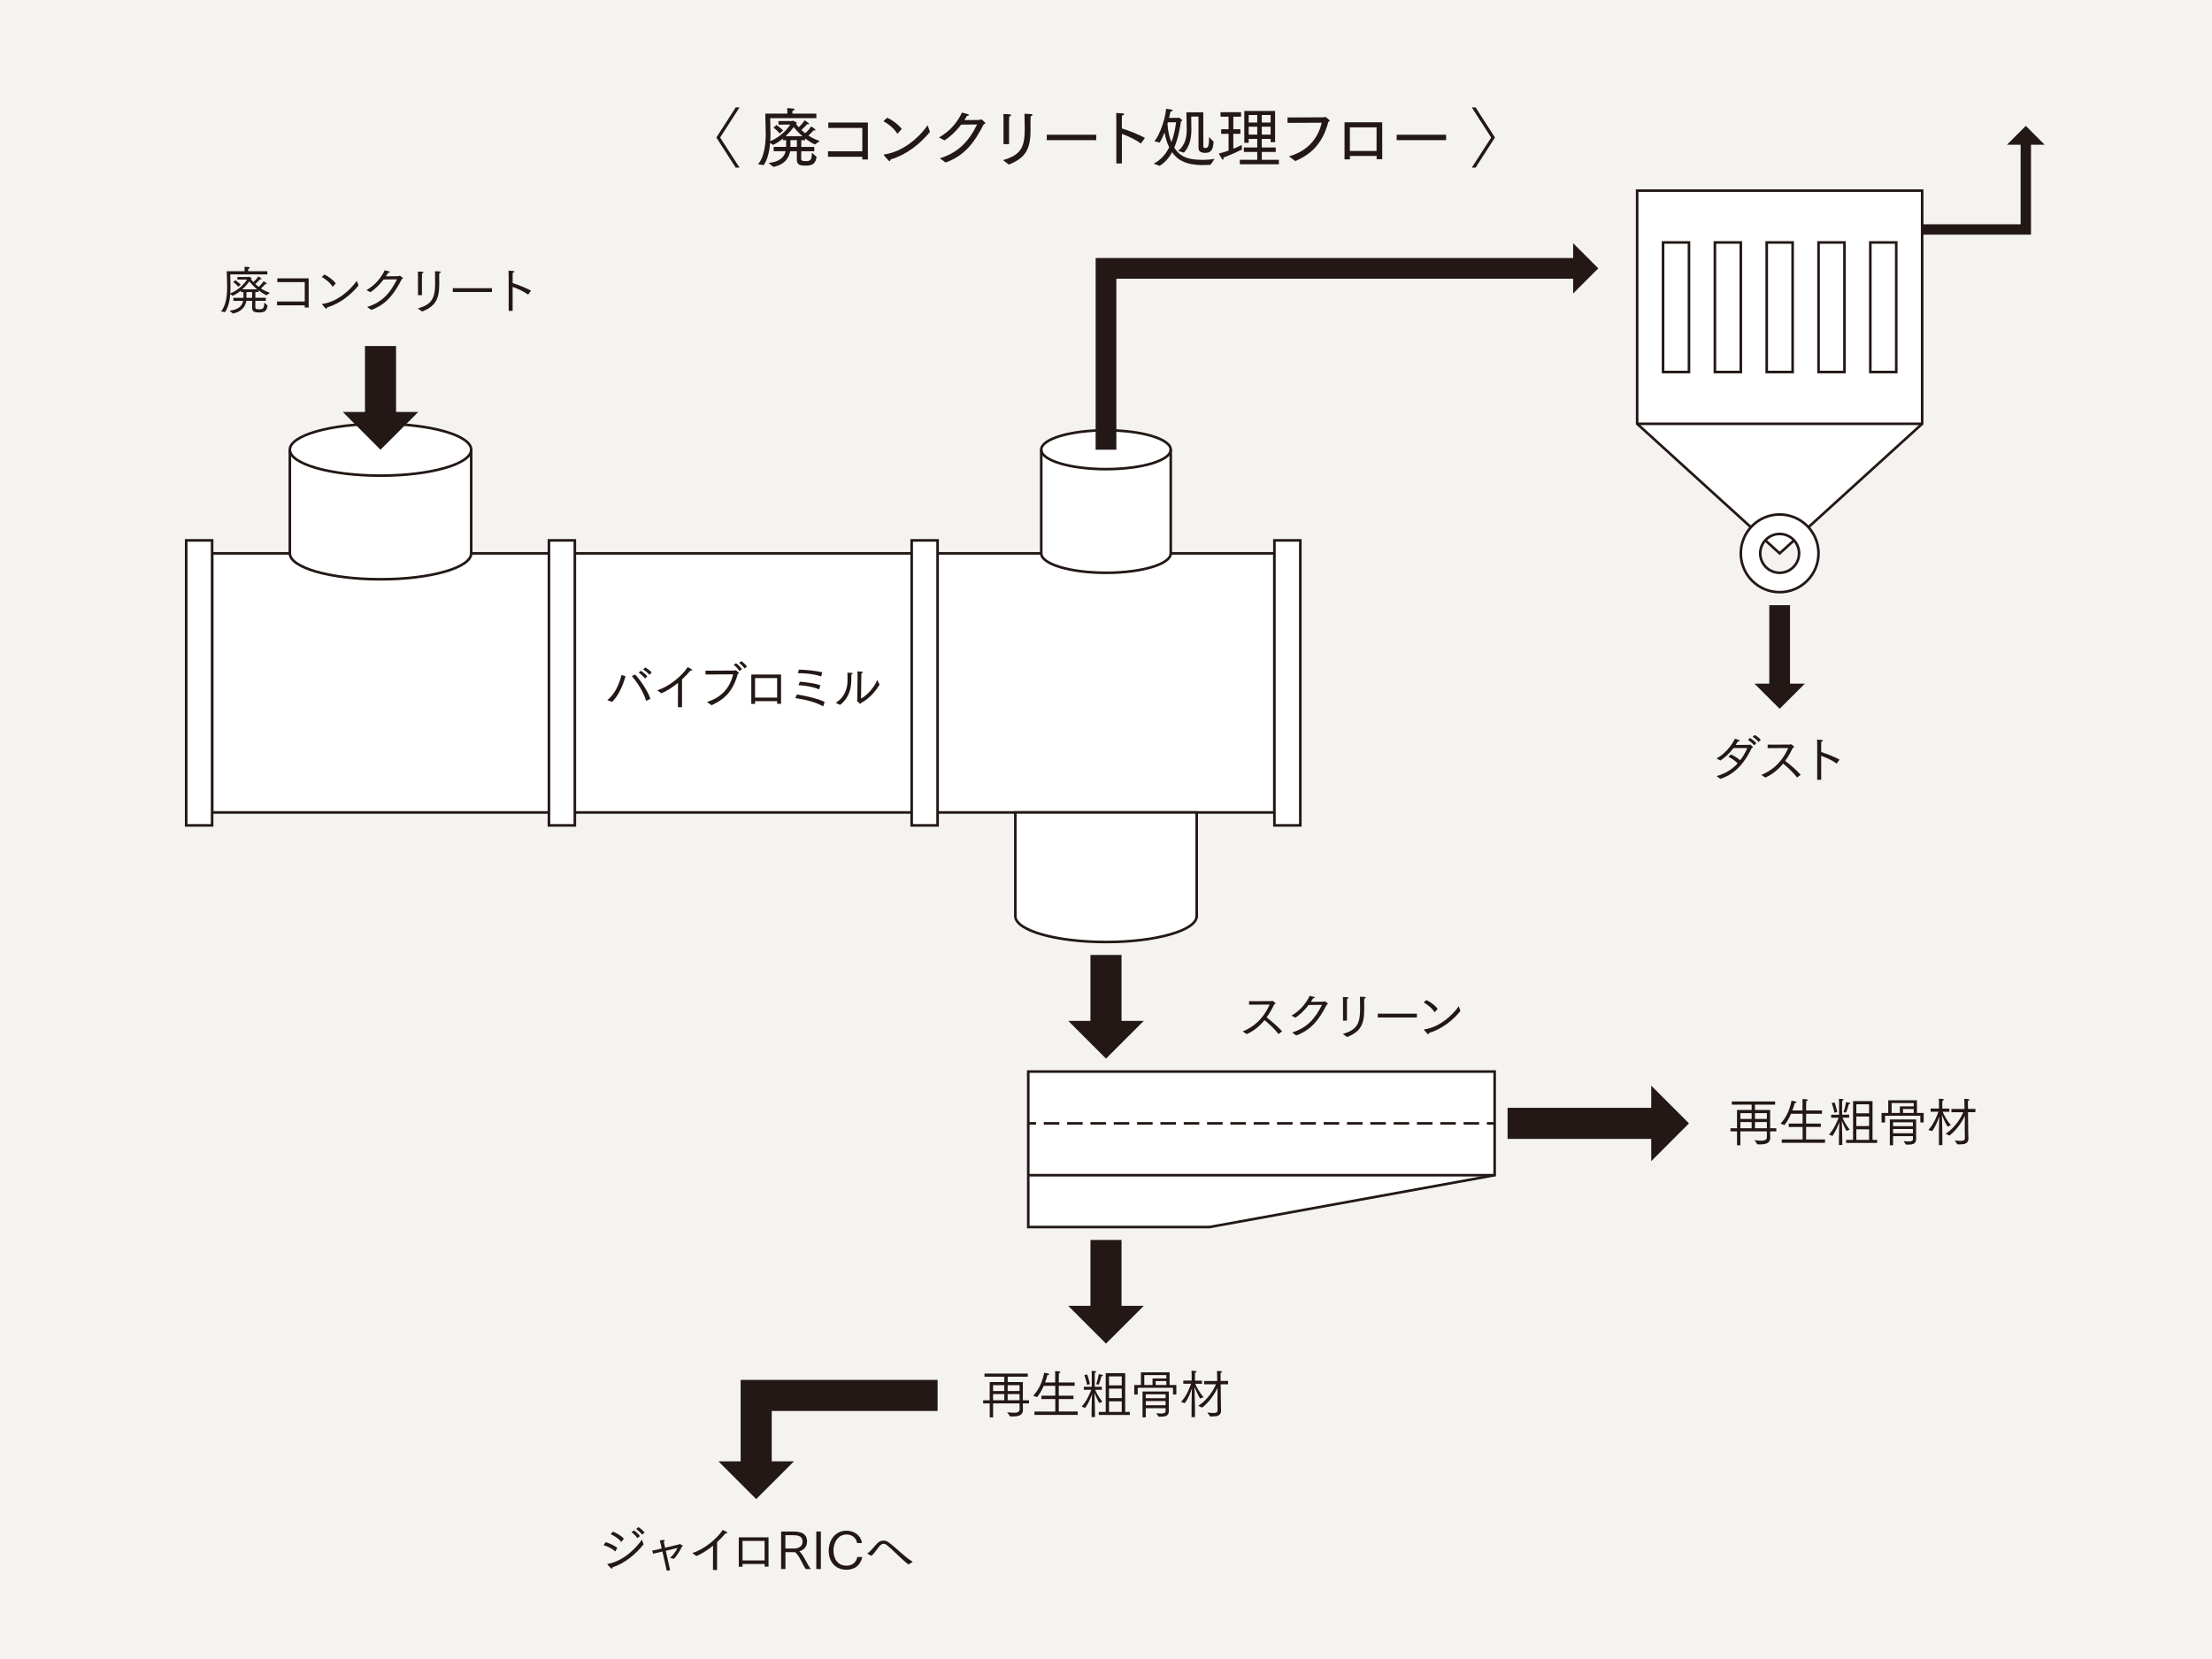<?xml version="1.0" encoding="utf-8"?>
<!-- Generator: Adobe Illustrator 28.1.0, SVG Export Plug-In . SVG Version: 6.00 Build 0)  -->
<svg version="1.1" id="レイヤー_1" xmlns="http://www.w3.org/2000/svg" xmlns:xlink="http://www.w3.org/1999/xlink" x="0px"
	 y="0px" viewBox="0 0 484 363" style="enable-background:new 0 0 484 363;" xml:space="preserve">
<style type="text/css">
	.st0{fill:#F5F3F2;}
	.st1{fill:#FFFFFF;stroke:#231815;stroke-width:0.567;stroke-miterlimit:10;}
	.st2{fill:none;stroke:#231815;stroke-width:6.803;stroke-miterlimit:10;}
	.st3{fill:#231815;}
	.st4{fill:none;stroke:#231815;stroke-width:2.268;stroke-miterlimit:10;}
	.st5{fill:none;stroke:#231815;stroke-width:4.535;stroke-miterlimit:10;}
	.st6{fill:none;stroke:#231815;stroke-width:0.567;stroke-miterlimit:10;}
	.st7{fill:none;stroke:#231815;stroke-width:0.567;stroke-miterlimit:10;stroke-dasharray:3.402,1.701;}
</style>
<rect class="st0" width="484" height="363"/>
<polygon class="st1" points="327.04,257.14 264.68,268.48 224.99,268.48 224.99,234.46 327.04,234.46 "/>
<rect x="46.41" y="121.08" class="st1" width="232.44" height="56.69"/>
<g>
	<g>
		<line class="st2" x1="242" y1="208.95" x2="242" y2="224.48"/>
		<g>
			<polygon class="st3" points="250.27,223.37 233.74,223.37 242,231.63 			"/>
		</g>
	</g>
</g>
<g>
	<g>
		<line class="st2" x1="242" y1="271.31" x2="242" y2="286.84"/>
		<g>
			<polygon class="st3" points="250.27,285.73 233.74,285.73 242,293.99 			"/>
		</g>
	</g>
</g>
<g>
	<g>
		<line class="st2" x1="329.87" y1="245.8" x2="362.41" y2="245.8"/>
		<g>
			<polygon class="st3" points="361.3,237.54 361.3,254.07 369.56,245.8 			"/>
		</g>
	</g>
</g>
<g>
	<g>
		<polyline class="st2" points="205.15,305.33 165.46,305.33 165.46,320.85 		"/>
		<g>
			<polygon class="st3" points="173.73,319.75 157.2,319.75 165.46,328.01 			"/>
		</g>
	</g>
</g>
<g>
	<g>
		<polyline class="st4" points="420.58,50.21 443.26,50.21 443.26,31.11 		"/>
		<g>
			<polygon class="st3" points="439.13,31.67 447.39,31.67 443.26,27.54 			"/>
		</g>
	</g>
</g>
<g>
	<g>
		<line class="st5" x1="389.4" y1="132.42" x2="389.4" y2="150.33"/>
		<g>
			<polygon class="st3" points="394.91,149.59 383.89,149.59 389.4,155.09 			"/>
		</g>
	</g>
</g>
<polygon class="st1" points="358.22,41.71 420.58,41.71 420.58,92.73 389.4,121.08 358.22,92.73 "/>
<line class="st1" x1="358.22" y1="92.73" x2="420.58" y2="92.73"/>
<rect x="363.89" y="53.05" class="st1" width="5.67" height="28.35"/>
<rect x="375.23" y="53.05" class="st1" width="5.67" height="28.35"/>
<rect x="386.57" y="53.05" class="st1" width="5.67" height="28.35"/>
<rect x="397.91" y="53.05" class="st1" width="5.67" height="28.35"/>
<rect x="409.24" y="53.05" class="st1" width="5.67" height="28.35"/>
<rect x="40.74" y="118.24" class="st1" width="5.67" height="62.36"/>
<rect x="120.11" y="118.24" class="st1" width="5.67" height="62.36"/>
<rect x="199.48" y="118.24" class="st1" width="5.67" height="62.36"/>
<rect x="278.85" y="118.24" class="st1" width="5.67" height="62.36"/>
<path class="st1" d="M103.1,121.08c0,3.13-8.88,5.67-19.84,5.67s-19.84-2.54-19.84-5.67V98.4c0-3.13,8.88-5.67,19.84-5.67
	s19.84,2.54,19.84,5.67V121.08z"/>
<path class="st1" d="M256.17,121.08c0,2.35-6.35,4.25-14.17,4.25s-14.17-1.9-14.17-4.25V98.4c0-2.35,6.35-4.25,14.17-4.25
	s14.17,1.9,14.17,4.25V121.08z"/>
<g>
	<g>
		<line class="st6" x1="224.99" y1="245.8" x2="226.69" y2="245.8"/>
		<line class="st7" x1="228.39" y1="245.8" x2="324.49" y2="245.8"/>
		<line class="st6" x1="325.34" y1="245.8" x2="327.04" y2="245.8"/>
	</g>
</g>
<line class="st6" x1="224.99" y1="257.14" x2="327.04" y2="257.14"/>
<path class="st1" d="M261.84,200.45c0,3.13-8.88,5.67-19.84,5.67s-19.84-2.54-19.84-5.67v-22.68h39.69V200.45z"/>
<path class="st6" d="M103.1,98.4c0,3.13-8.88,5.67-19.84,5.67s-19.84-2.54-19.84-5.67"/>
<path class="st6" d="M256.17,98.4c0,2.35-6.35,4.25-14.17,4.25s-14.17-1.9-14.17-4.25"/>
<path class="st1" d="M389.4,112.57c-4.7,0-8.5,3.81-8.5,8.5c0,4.7,3.81,8.5,8.5,8.5c4.7,0,8.5-3.81,8.5-8.5
	C397.91,116.38,394.1,112.57,389.4,112.57z M389.4,125.33c-2.35,0-4.25-1.9-4.25-4.25s1.9-4.25,4.25-4.25s4.25,1.9,4.25,4.25
	S391.75,125.33,389.4,125.33z"/>
<g>
	<g>
		<path class="st3" d="M48.36,68.14c1.19-1.34,1.34-3.91,1.34-5.24c0-0.06,0-0.11,0-0.16c0-0.5-0.08-3.19-0.08-3.4h3.9v-0.18
			c0-0.06,0-0.48-0.02-0.78c0.51,0,1.16,0.02,1.16,0.22c0,0.08-0.1,0.17-0.34,0.21c-0.02,0.2-0.02,0.48-0.02,0.48v0.06h4.19v0.69
			h-8.11c0,0,0.05,2.32,0.05,2.8c0,0.1,0,0.2,0,0.32c0,0.33-0.01,0.68-0.03,1.04c1.84-0.74,3.14-2.19,3.67-3.04l-2.13,0.01v-0.56
			h2.39c0.05,0,0.11-0.07,0.17-0.07c0.03,0,0.05,0,0.53,0.31c0.03,0.02,0.05,0.06,0.05,0.08c0,0.07-0.07,0.11-0.2,0.12
			c0.16,0.22,0.34,0.44,0.56,0.66c0.4-0.34,0.86-0.85,1.08-1.24c0.48,0.29,0.71,0.44,0.71,0.57c0,0.06-0.06,0.08-0.15,0.08
			c-0.05,0-0.11,0-0.18-0.02c-0.11,0.14-0.58,0.66-1.04,1.04c0.23,0.21,0.46,0.43,0.74,0.63c0.4-0.34,0.85-0.85,1.08-1.24
			c0.4,0.25,0.69,0.46,0.69,0.57c0,0.04-0.06,0.08-0.15,0.08c-0.05,0-0.1,0-0.17-0.02c-0.11,0.12-0.52,0.59-0.95,0.96
			c0.58,0.38,1.24,0.71,1.96,0.96l-0.76,0.54c-0.65-0.33-1.22-0.7-1.72-1.1v0.38h-0.7l-0.01,1.25h2.3v0.67h-2.3
			c-0.01,0.73-0.01,1.38-0.01,1.41c0.03,0.36,0.17,0.45,0.88,0.45c0.91,0,1.02-0.29,1.1-1.47l0.7,0.65
			c-0.17,1.27-0.73,1.51-1.87,1.51c-1.04,0-1.5-0.24-1.5-0.99l0.01-1.55h-1.28c-0.12,0.82-0.66,2.32-2.94,2.77l-0.74-0.61
			c2.35-0.24,2.85-1.47,2.98-2.15h-2.14v-0.67h2.21c0.01-0.22,0.01-0.45,0.01-0.68c0-0.22,0-0.42-0.01-0.57h-0.57v-0.34
			c-0.54,0.46-1.16,0.87-1.78,1.15l-0.53-0.39c-0.1,1.38-0.42,2.92-1.15,3.96L48.36,68.14z M51.51,61.31
			c0.06,0.03,0.6,0.42,1.16,0.95l-0.52,0.48c-0.46-0.54-1.04-0.98-1.11-1.02L51.51,61.31z M56.26,63.31
			c-0.71-0.6-1.28-1.21-1.7-1.75c-0.34,0.5-0.9,1.15-1.55,1.75H56.26z M55.16,65.16l0.01-1.25h-1.24c0,1.01,0,1.13-0.01,1.25H55.16z
			"/>
		<path class="st3" d="M60.63,65.97h6.05v-4.24h-6v-0.83h6.86v6.39h-0.86v-0.48h-6.05V65.97z"/>
		<path class="st3" d="M70.99,60.07c0.91,0.42,2.02,1.29,2.48,1.94l-0.68,0.75c-0.53-0.9-1.58-1.7-2.39-2.17L70.99,60.07z
			 M78.44,62.47c-1.73,2.14-4.15,4-6.87,4.8c-0.01,0.2-0.07,0.29-0.15,0.29c-0.16,0-0.88-0.86-0.94-0.95
			c-0.01-0.01-0.02-0.03-0.02-0.06c0-0.02,0.01-0.03,0.07-0.05c3.2-0.43,6.08-2.97,7.55-5.07L78.44,62.47z"/>
		<path class="st3" d="M80.33,67.17c3.3-1.04,5.07-3.06,6.53-6.05l-2.92,0.03c-1,1.31-2.06,2.24-2.89,2.78l-0.86-0.45
			c1.89-1.07,3.19-2.7,3.99-4.34c1.07,0.25,1.11,0.28,1.11,0.39c0,0.08-0.12,0.15-0.31,0.15c-0.01,0-0.03,0-0.05,0
			c-0.16,0.27-0.33,0.53-0.5,0.78c1.15-0.01,2.73-0.02,2.79-0.03c0.09-0.01,0.14-0.11,0.23-0.11c0.08,0,0.18,0.08,0.65,0.46
			c0.05,0.04,0.06,0.08,0.06,0.11c0,0.08-0.09,0.14-0.24,0.17c-1.63,3.17-3.31,5.52-6.68,6.75L80.33,67.17z"/>
		<path class="st3" d="M91.43,67.5c3.04-0.9,3.78-2.2,3.78-5.52c0-0.41-0.01-1.94-0.03-2.62c0.93,0,1.27,0.05,1.27,0.19
			c0,0.09-0.1,0.18-0.33,0.21c-0.02,0.28-0.02,0.53-0.02,0.76c0,0.06,0,0.14,0,0.23c0,0.35,0.01,0.9,0.01,1.1c0,0.11,0,0.22,0,0.32
			c0,3.38-0.9,4.85-3.74,6L91.43,67.5z M91.46,60.74c0,0,0-0.14,0-0.33c0-0.29,0-0.71-0.02-0.99c0.82,0,1.22,0.02,1.22,0.19
			c0,0.08-0.1,0.17-0.32,0.2c-0.02,0.35-0.02,0.97-0.02,0.97v3.81h-0.86V60.74z"/>
		<path class="st3" d="M99.07,63.06h8.57v0.83h-8.57V63.06z"/>
		<path class="st3" d="M111.29,60.26c0,0,0-0.62-0.02-1.04c1.22,0.07,1.28,0.08,1.28,0.22c0,0.08-0.11,0.18-0.36,0.21
			c-0.02,0.26-0.02,0.51-0.02,0.68c0,0.1,0,0.17,0,0.17v1.44c1.18,0.37,3,1.08,4.02,1.66l-0.63,0.86c-1.07-0.76-2.32-1.3-3.39-1.69
			v5.25h-0.87V60.26z"/>
	</g>
</g>
<g>
	<g>
		<path class="st3" d="M132.53,337.44c0.87,0.25,1.97,0.76,2.54,1.25l-0.45,0.78c-0.68-0.65-1.59-1.07-2.56-1.38L132.53,337.44z
			 M140.82,337.91c-1.67,2.11-4.07,4.14-6.8,5.04c0,0.17-0.06,0.29-0.16,0.29c-0.15,0-0.83-0.76-0.95-0.93
			c-0.01-0.02-0.02-0.03-0.02-0.06c0-0.02,0.02-0.04,0.08-0.06c3.56-0.58,6.44-3.75,7.47-5.29L140.82,337.91z M134.12,335.13
			c0.86,0.34,1.86,0.97,2.39,1.54l-0.57,0.73c-0.52-0.7-1.51-1.34-2.32-1.72L134.12,335.13z M138.7,334.86
			c0.14,0.09,0.87,0.62,1.33,1.24l-0.56,0.45c-0.12-0.17-0.61-0.82-1.28-1.31L138.7,334.86z M139.7,334.14
			c0.12,0.08,0.86,0.58,1.34,1.17l-0.54,0.48c-0.14-0.17-0.66-0.79-1.29-1.26L139.7,334.14z"/>
		<path class="st3" d="M144.94,339.48c-0.82,0.19-1.56,0.37-2.02,0.49l-0.23-0.68c0.48-0.1,1.26-0.27,2.1-0.46l-0.25-1.13
			c0,0-0.1-0.41-0.17-0.65c0.22-0.04,0.8-0.09,0.86-0.09c0.15,0,0.23,0.05,0.23,0.12c0,0.07-0.08,0.16-0.22,0.24
			c0.03,0.23,0.12,0.6,0.12,0.61l0.16,0.73c1.49-0.35,2.91-0.69,2.95-0.7c0.1-0.02,0.14-0.12,0.22-0.12c0.01,0,0.71,0.25,0.71,0.4
			c0,0.06-0.08,0.11-0.18,0.15c-0.5,1.07-1.22,2.14-1.75,2.69l-0.87-0.2c0.59-0.53,1.15-1.2,1.66-2.19
			c-0.54,0.15-1.55,0.39-2.58,0.63l0.95,4.24l-0.74,0.14L144.94,339.48z"/>
		<path class="st3" d="M151.48,339.83c2.65-0.86,5.42-3.15,6.65-5.07c0.11,0.03,1.02,0.46,1.02,0.63c0,0.07-0.07,0.11-0.2,0.11
			c-0.05,0-0.11,0-0.18-0.02c-0.57,0.68-1.2,1.35-1.87,1.96v6.08h-0.9l0.02-5.32c-1.27,1.03-2.57,1.85-3.64,2.27L151.48,339.83z"/>
		<path class="st3" d="M161.65,336.38h6.51v6.41h-0.86v-0.58h-4.83v0.6h-0.82V336.38z M167.3,341.43v-4.27h-4.83v4.27H167.3z"/>
		<path class="st3" d="M170.9,335.11h2.65c1.56,0,3.04,0.34,3.04,2.2c0,0.91-0.5,1.78-1.7,2.13c0.88,0.67,1.76,2.97,2.54,3.88h-1.13
			c-0.62-0.83-1.49-3.17-2.37-3.7h-2.07v3.7h-0.95V335.11z M173.7,338.84c0.92,0,1.9-0.41,1.9-1.5c0-1.09-0.67-1.43-2.11-1.43h-1.64
			v2.92H173.7z"/>
		<path class="st3" d="M178.61,335.11h1v8.21h-1V335.11z"/>
		<path class="st3" d="M188.67,340.68c-0.58,2.62-2.71,2.79-3.44,2.79c-2.46,0-3.9-1.76-3.9-4.14c0-2.43,1.48-4.4,3.87-4.4
			c1.58,0,3.14,0.91,3.39,2.69h-1.05c-0.23-1.25-1.24-1.86-2.31-1.86c-1.92,0-2.86,1.84-2.86,3.49c0,1.78,0.91,3.33,2.83,3.33
			c1.6,0,2.2-1.05,2.4-1.9H188.67z"/>
		<path class="st3" d="M189.82,339.97c-0.03-0.02-0.06-0.03-0.06-0.06c0-0.01,0.02-0.03,0.06-0.06c0.74-0.42,1.34-1.36,2.14-2.17
			c0.41-0.41,0.88-0.59,1.34-0.59c0.37,0,0.75,0.12,1.08,0.35c0.75,0.5,1.68,1.37,2.57,2.15c0.91,0.8,1.87,1.61,2.77,2.14
			l-0.93,0.58c-0.84-0.61-1.68-1.39-2.47-2.17c-2.11-2.02-2.52-2.35-2.97-2.35c-0.28,0-0.56,0.14-0.76,0.35
			c-0.6,0.61-1.3,1.85-1.94,2.29L189.82,339.97z"/>
	</g>
</g>
<g>
	<g>
		<path class="st3" d="M375.6,169.81c2.02-0.56,3.5-1.56,4.61-2.78c-0.58-0.6-1.26-1.05-2.01-1.45l0.53-0.51
			c0.45,0.2,1.35,0.68,2.04,1.28c0.65-0.85,1.16-1.76,1.56-2.67h-3.03c-0.96,1.28-1.98,2.15-2.87,2.73l-0.83-0.45
			c1.83-1.03,3.33-2.85,4-4.32c0.87,0.24,1.07,0.32,1.07,0.42c0,0.08-0.12,0.15-0.34,0.15c-0.01,0-0.03,0-0.06,0
			c-0.16,0.28-0.33,0.54-0.49,0.79c1.07,0,2.82-0.01,2.88-0.02c0.1-0.02,0.12-0.08,0.19-0.08c0.1,0,0.7,0.44,0.7,0.61
			c0,0.07-0.1,0.11-0.25,0.15c-1.25,2.56-3.2,5.61-6.89,6.76L375.6,169.81z M382.93,161.48c0.14,0.09,0.88,0.57,1.37,1.13
			l-0.49,0.49c-0.29-0.4-0.68-0.77-1.34-1.21L382.93,161.48z M383.93,160.81c0.15,0.08,0.84,0.49,1.35,1.05l-0.49,0.49
			c-0.36-0.44-0.76-0.79-1.3-1.13L383.93,160.81z"/>
		<path class="st3" d="M385.38,169.55c3.49-1.42,5.02-3.95,5.9-5.87l-4.51,0.02v-0.76l4.85-0.02c0.11,0,0.16-0.08,0.23-0.08
			c0.1,0,0.73,0.46,0.73,0.58c0,0.09-0.16,0.14-0.26,0.17c-0.43,0.86-0.98,1.89-1.71,2.9c1,0.73,2.49,2.02,3.39,3.03l-0.78,0.61
			c-0.83-1.09-2.1-2.28-3.06-3.05c-0.98,1.2-2.25,2.32-3.9,3.06L385.38,169.55z"/>
		<path class="st3" d="M397.61,162.87c0,0,0-0.62-0.02-1.04c1.22,0.07,1.28,0.08,1.28,0.22c0,0.08-0.11,0.18-0.36,0.21
			c-0.02,0.26-0.02,0.51-0.02,0.68c0,0.1,0,0.17,0,0.17v1.44c1.18,0.37,3,1.08,4.02,1.66l-0.63,0.86c-1.07-0.76-2.32-1.3-3.39-1.69
			v5.25h-0.87V162.87z"/>
	</g>
</g>
<g>
	<g>
		<path class="st3" d="M271.91,225.68c3.49-1.42,5.02-3.95,5.9-5.87l-4.51,0.02v-0.76l4.85-0.02c0.11,0,0.16-0.08,0.23-0.08
			c0.1,0,0.73,0.46,0.73,0.58c0,0.09-0.16,0.14-0.26,0.17c-0.43,0.86-0.98,1.89-1.71,2.9c1,0.73,2.49,2.02,3.39,3.03l-0.78,0.61
			c-0.83-1.09-2.1-2.28-3.06-3.05c-0.97,1.2-2.24,2.32-3.9,3.06L271.91,225.68z"/>
		<path class="st3" d="M282.72,225.92c3.3-1.04,5.07-3.06,6.53-6.05l-2.92,0.03c-1,1.31-2.06,2.24-2.89,2.78l-0.86-0.45
			c1.89-1.07,3.19-2.7,3.99-4.34c1.07,0.25,1.11,0.28,1.11,0.39c0,0.08-0.12,0.15-0.31,0.15c-0.01,0-0.03,0-0.05,0
			c-0.16,0.27-0.33,0.53-0.5,0.78c1.15-0.01,2.73-0.02,2.79-0.03c0.09-0.01,0.14-0.11,0.23-0.11c0.08,0,0.18,0.08,0.65,0.46
			c0.05,0.04,0.06,0.08,0.06,0.11c0,0.08-0.09,0.14-0.24,0.17c-1.63,3.17-3.31,5.52-6.68,6.75L282.72,225.92z"/>
		<path class="st3" d="M293.82,226.24c3.04-0.9,3.78-2.2,3.78-5.52c0-0.41-0.01-1.94-0.03-2.62c0.93,0,1.27,0.05,1.27,0.19
			c0,0.09-0.1,0.18-0.33,0.21c-0.02,0.28-0.02,0.53-0.02,0.76c0,0.06,0,0.14,0,0.23c0,0.35,0.01,0.9,0.01,1.1c0,0.11,0,0.22,0,0.32
			c0,3.38-0.9,4.85-3.74,6L293.82,226.24z M293.86,219.48c0,0,0-0.14,0-0.33c0-0.29,0-0.71-0.02-0.99c0.82,0,1.22,0.02,1.22,0.19
			c0,0.08-0.1,0.17-0.32,0.2c-0.02,0.35-0.02,0.97-0.02,0.97v3.81h-0.86V219.48z"/>
		<path class="st3" d="M301.46,221.8h8.57v0.83h-8.57V221.8z"/>
		<path class="st3" d="M312.1,218.81c0.91,0.42,2.02,1.29,2.48,1.94l-0.68,0.75c-0.53-0.9-1.58-1.7-2.39-2.17L312.1,218.81z
			 M319.55,221.21c-1.73,2.14-4.15,4-6.87,4.8c-0.01,0.2-0.07,0.29-0.15,0.29c-0.16,0-0.88-0.86-0.94-0.95
			c-0.01-0.01-0.02-0.03-0.02-0.06c0-0.02,0.01-0.03,0.07-0.05c3.2-0.43,6.08-2.97,7.55-5.07L319.55,221.21z"/>
	</g>
</g>
<g>
	<g>
		<path class="st3" d="M157.57,30.09l4.25,6.59h-0.84l-4.24-6.59l4.24-6.59h0.84L157.57,30.09z"/>
		<path class="st3" d="M165.86,35.93c1.47-1.62,1.69-4.9,1.69-6.58c0-0.06,0-0.11,0-0.17c0-0.67-0.1-4.32-0.1-4.32h4.83v-0.18
			c0,0,0-0.58-0.04-1.01c0,0,0.77,0.01,1.32,0.09c0.17,0.01,0.28,0.1,0.28,0.2c0,0.1-0.11,0.2-0.44,0.28
			c-0.03,0.24-0.03,0.55-0.03,0.55v0.07h5.26v0.99h-10.11c0,0,0.06,2.85,0.07,3.44c0,0.48-0.01,1.04-0.06,1.6
			c2.24-0.91,3.81-2.68,4.39-3.63l-2.58,0.01l-0.01-0.79h3.01c0.03-0.03,0.11-0.08,0.18-0.08c0.06,0,0.5,0.24,0.78,0.41
			c0.06,0.04,0.08,0.08,0.08,0.13c0,0.07-0.07,0.14-0.24,0.16c0.18,0.24,0.38,0.48,0.61,0.74c0.5-0.44,1.05-1.05,1.3-1.52
			c0.06,0.04,0.52,0.31,0.85,0.6c0.08,0.07,0.13,0.14,0.13,0.18c0,0.06-0.06,0.1-0.17,0.1c-0.06,0-0.14-0.01-0.24-0.04
			c-0.11,0.14-0.71,0.79-1.28,1.29c0.26,0.24,0.54,0.48,0.84,0.71c0.48-0.42,1.04-1.05,1.29-1.5c0.64,0.38,0.96,0.64,0.96,0.78
			c0,0.07-0.06,0.11-0.17,0.11c-0.07,0-0.14-0.01-0.24-0.04c-0.11,0.13-0.61,0.68-1.13,1.16c0.72,0.47,1.56,0.89,2.48,1.18
			l-1.08,0.77c-0.79-0.4-1.49-0.85-2.11-1.32v0.38h-0.85l-0.01,1.47h2.85v0.94h-2.85c-0.01,0.86-0.01,1.63-0.01,1.66
			c0.03,0.37,0.14,0.51,1.05,0.51c1.18,0,1.23-0.51,1.3-1.83l1.01,0.88c-0.21,1.53-0.91,1.93-2.41,1.93c-1.03,0-1.91-0.1-1.91-1.29
			l0.01-1.86h-1.47c-0.18,1.05-0.89,2.91-3.69,3.43l-1.03-0.87c2.85-0.25,3.53-1.7,3.73-2.57h-2.62v-0.94h2.72
			c0.01-0.23,0.01-0.47,0.01-0.69c0-0.31,0-0.6-0.01-0.78h-0.68v-0.35c-0.67,0.55-1.42,1.05-2.18,1.39l-0.62-0.45
			c-0.14,1.73-0.54,3.63-1.42,4.88L165.86,35.93z M169.9,27.35c0,0,0.67,0.45,1.46,1.18l-0.75,0.68c-0.64-0.77-1.38-1.28-1.38-1.28
			L169.9,27.35z M175.59,29.8c-0.79-0.68-1.45-1.38-1.93-2c-0.4,0.58-1.02,1.3-1.76,2H175.59z M174.36,32.14l0.01-1.47h-1.42
			c0.01,0.14,0.01,0.37,0.01,0.62c0,0.27,0,0.57-0.01,0.85H174.36z"/>
		<path class="st3" d="M181.17,33.11h7.51V28h-7.44v-1.19h8.66v8.09h-1.22v-0.59h-7.51V33.11z"/>
		<path class="st3" d="M194.13,25.76c1.18,0.52,2.55,1.59,3.18,2.47l-0.96,1.05c-0.69-1.16-1.98-2.18-3.05-2.76L194.13,25.76z
			 M203.48,28.87c-2.25,2.72-5.17,5-8.6,6.02c-0.06,0.24-0.13,0.37-0.23,0.37c-0.18,0-1.13-1.11-1.26-1.32
			c-0.01-0.01-0.03-0.04-0.03-0.07s0.03-0.06,0.1-0.07c3.94-0.55,7.48-3.49,9.51-6.39L203.48,28.87z"/>
		<path class="st3" d="M205.65,34.64c4.11-1.28,6.35-3.77,8.14-7.4l-3.49,0.03c-1.25,1.63-2.58,2.78-3.63,3.45l-1.21-0.65
			c2.41-1.33,4.04-3.36,5.03-5.44c1.25,0.3,1.54,0.4,1.54,0.54c0,0.08-0.18,0.16-0.35,0.16c-0.03,0-0.06,0-0.09,0
			c-0.18,0.33-0.38,0.65-0.58,0.95c1.39-0.01,3.27-0.03,3.35-0.04c0.13-0.01,0.17-0.14,0.28-0.14c0.16,0,0.96,0.67,0.96,0.84
			c0,0.11-0.14,0.18-0.34,0.23c-2.01,3.93-4.13,6.88-8.36,8.39L205.65,34.64z"/>
		<path class="st3" d="M219.46,35.03c3.78-1.08,4.76-2.65,4.76-6.8c0-0.51-0.03-2.51-0.06-3.33c0,0,0.92,0.01,1.49,0.07
			c0.18,0.03,0.27,0.1,0.27,0.18c0,0.11-0.14,0.24-0.41,0.28c-0.03,0.37-0.03,0.68-0.03,0.99c0,0.1,0,0.25,0,0.44
			c0,0.42,0,0.98,0.01,1.21c0,0.13,0,0.27,0,0.4c0,4.24-1.15,6.1-4.75,7.54L219.46,35.03z M219.57,26.68c0,0,0-0.18,0-0.44
			c0-0.4,0-0.95-0.03-1.28c1.6,0,1.69,0.11,1.69,0.25c0,0.11-0.17,0.25-0.41,0.27c-0.03,0.44-0.03,1.18-0.03,1.18v4.89h-1.22V26.68z
			"/>
		<path class="st3" d="M229.04,29.48h10.82v1.19h-10.82V29.48z"/>
		<path class="st3" d="M244.25,26.1c0,0,0-0.14,0-0.33c0-0.3,0-0.74-0.03-1.05c0.16,0.01,1.21,0.06,1.45,0.08
			c0.18,0.03,0.28,0.11,0.28,0.2c0,0.11-0.14,0.24-0.45,0.28c-0.03,0.47-0.03,0.98-0.03,0.98v1.84c1.5,0.47,3.8,1.36,5.05,2.08
			l-0.89,1.22c-1.3-0.94-2.83-1.63-4.15-2.1v6.46h-1.22V26.1z"/>
		<path class="st3" d="M252.44,35.8c1.6-0.81,2.67-2.13,3.39-3.57c-0.47-0.94-0.81-2.03-1.02-3.25c-0.3,0.78-0.65,1.54-1.06,2.21
			l-1.16-0.27c1.02-1.2,2.28-4.35,2.57-7.12c0.17,0.01,0.98,0.14,1.18,0.17c0.17,0.03,0.24,0.1,0.24,0.17
			c0,0.13-0.21,0.25-0.43,0.25c-0.01,0-0.01,0-0.03,0c-0.07,0.35-0.18,0.85-0.33,1.4h1.87c0.07,0,0.14-0.08,0.23-0.08
			c0.06,0,0.45,0.26,0.69,0.48c0.07,0.06,0.09,0.11,0.09,0.16c0,0.09-0.11,0.14-0.26,0.18c-0.23,1.45-0.58,3.71-1.47,5.77
			c1.12,1.79,2.67,2.68,6.17,2.68c1.06,0,2.03-0.1,2.65-0.21l-0.88,1.28c-0.4,0.03-0.99,0.07-1.67,0.07c-4.01,0-5.71-1.32-6.75-2.82
			c-0.65,1.22-1.55,2.28-2.74,2.99L252.44,35.8z M255.55,26.75c-0.04,0.11-0.07,0.21-0.1,0.33c0.09,1.49,0.38,2.86,0.86,4.03
			c0.62-1.62,0.88-3.25,1.02-4.35H255.55z M257.79,33.02c1.63-1.39,1.87-3.09,1.87-4.69c0-0.04,0-0.1,0-0.14
			c-0.01-1.11-0.07-3.62-0.07-3.62h3.7c0,0.04,0.01,5.93,0.01,7.51c0,0.13,0.08,0.3,0.47,0.3c0.68,0,0.78-0.7,0.78-2.42l0.99,1.05
			c-0.11,1.83-0.6,2.44-1.84,2.44c-1.38,0-1.46-0.72-1.46-1.18v-6.76h-1.59c0,0.03,0,0.08,0,0.17c0,0.52,0.03,1.97,0.03,2.57
			c0,0.06,0,0.11,0,0.17c0,2.21-0.57,3.87-1.64,4.98L257.79,33.02z"/>
		<path class="st3" d="M268.82,29.29h-1.62v-1.01h1.62v-2.75h-1.76v-0.98h4.49v0.98h-1.69v2.75h1.54v1.01h-1.54v3.26
			c0.88-0.35,1.57-0.68,1.84-0.84l0.04,1.01c-1.01,0.51-2.64,1.23-4.05,1.76c0.01,0.08,0.03,0.16,0.03,0.23
			c0,0.16-0.06,0.24-0.14,0.24c-0.07,0-0.16-0.07-0.24-0.2c-0.38-0.57-0.65-1.15-0.65-1.15c0.68-0.16,1.42-0.4,2.13-0.65V29.29z
			 M271.29,34.96h3.8v-1.71h-2.93v-0.98h2.93v-1.88h-1.87v0.86h-0.96v-6.97H279v6.82h-0.98v-0.71h-1.93v1.88h3.05v0.98h-3.05v1.71
			h3.74v0.98h-8.55V34.96z M275.09,26.81v-1.64h-1.87v1.64H275.09z M275.09,29.45v-1.73h-1.87v1.73H275.09z M278.02,26.81v-1.64
			h-1.93v1.64H278.02z M278.02,29.45v-1.73h-1.93v1.73H278.02z"/>
		<path class="st3" d="M282.04,34.21c3.77-1.06,6.28-3.61,7.16-7.36l-7.48,0.04v-1.19l7.88-0.03c0.21,0,0.26-0.11,0.35-0.11
			c0.11,0,1.01,0.71,1.01,0.89c0,0.08-0.1,0.14-0.31,0.2c-1.36,5.27-4.28,7.3-7.23,8.6L282.04,34.21z"/>
		<path class="st3" d="M294.19,26.75h8.25v8.09h-1.23v-0.71h-5.84v0.74h-1.18V26.75z M301.2,33.03v-5.17h-5.84v5.17H301.2z"/>
		<path class="st3" d="M305.6,29.48h10.82v1.19H305.6V29.48z"/>
		<path class="st3" d="M326.28,30.09l-4.25-6.59h0.84l4.24,6.59l-4.24,6.59h-0.84L326.28,30.09z"/>
	</g>
</g>
<g>
	<g>
		<path class="st3" d="M216.55,307.08h-1.43v-0.69h1.43v-3.99h3.2v-1.17h-4.34v-0.69h9.48v0.69h-4.4v1.17h3.32v3.99h1.35v0.69h-1.35
			v0.41c0,0.56,0.01,0.73,0.02,0.99v0.01c0,1.29-1.2,1.44-2.23,1.44c-0.2,0-0.41-0.01-0.59-0.01l-0.63-0.92
			c0.56,0.08,1.04,0.12,1.45,0.12c0.78,0,1.26-0.18,1.26-0.71v-1.33h-5.79v3.05h-0.74V307.08z M219.75,304.36v-1.27h-2.46v1.27
			H219.75z M219.75,306.38v-1.35h-2.46v1.35H219.75z M223.08,304.36v-1.27h-2.6v1.27H223.08z M223.08,306.38v-1.35h-2.6v1.35H223.08
			z"/>
		<path class="st3" d="M226.34,308.85h4.56v-2.73h-3.03v-0.74h3.03v-2.15h-2.53c-0.36,0.85-0.85,1.75-1.46,2.49l-0.84-0.34
			c1.03-1.04,1.95-2.69,2.4-5c0.12,0.01,1.1,0.11,1.1,0.33c0,0.09-0.15,0.17-0.34,0.17c-0.01,0-0.03,0-0.05,0
			c-0.1,0.41-0.27,0.98-0.52,1.62h2.22v-1.64c0-0.54-0.01-0.74-0.02-0.84c1.09,0,1.18,0.12,1.18,0.2s-0.12,0.18-0.34,0.23
			c-0.01,0.2-0.02,0.37-0.02,0.49l-0.01,1.56h3.47v0.73h-3.47v2.15h3.22v0.74h-3.22v2.73h4.14v0.74h-9.47V308.85z"/>
		<path class="st3" d="M238.85,308.6c0-0.85,0.06-2.72,0.09-3.57c-0.22,0.65-0.68,1.87-1.5,3.05l-0.77-0.31
			c1.08-1.12,1.86-3.02,2.11-3.65l0.01-0.02h-1.64v-0.66h1.73v-2.75c0,0,0-0.34-0.03-0.73c0.16,0,1.02,0.01,1.02,0.2
			c0,0.08-0.1,0.16-0.31,0.19c-0.02,0.22-0.02,0.46-0.02,0.46v2.62h1.55v0.66h-1.47c0.17,0.39,0.75,1.61,1.59,2.62l-0.7,0.28
			c-0.5-0.88-0.84-1.75-1.02-2.2c0.02,1.33,0.08,2.4,0.09,3.76c0,0,0,0.92,0.01,1.52h-0.74V308.6z M237.85,303.01
			c-0.14-0.87-0.56-2.01-0.59-2.12l0.61-0.16c0.03,0.1,0.44,1.18,0.61,2.11L237.85,303.01z M239.85,302.88
			c0.32-0.78,0.54-2.09,0.57-2.22c0.74,0.15,0.91,0.18,0.91,0.29c0,0.09-0.14,0.17-0.32,0.17c-0.03,0.15-0.35,1.33-0.6,1.84
			L239.85,302.88z M240.42,308.94h1.52v-8.48h4.26v8.48h1.01v0.67h-6.79V308.94z M245.45,303.13v-1.97h-2.79v1.97H245.45z
			 M245.45,305.92v-2.09h-2.79v2.09H245.45z M245.45,308.94v-2.31h-2.79v2.31H245.45z"/>
		<path class="st3" d="M248.19,303.05h1.45v-2.77h6.28v2.77h1.47v2.08h-0.73v-1.47h-7.72v1.48h-0.76V303.05z M249.98,304.47h5.76
			v3.12l0.01,1.21v0.01c0,1.04-0.91,1.17-1.71,1.17c-0.19,0-0.37-0.01-0.54-0.01l-0.51-0.76c0.45,0.05,0.82,0.08,1.12,0.08
			c0.63,0,0.93-0.15,0.93-0.55v-0.62h-4.34v2h-0.71V304.47z M252.18,303.05v-1.44h3.03v-0.73h-4.83v2.17H252.18z M255.04,305.94
			v-0.86h-4.34v0.86H255.04z M255.04,307.48v-0.92h-4.34v0.92H255.04z M255.21,303.05v-0.86h-2.34v0.86H255.21z"/>
		<path class="st3" d="M260.72,307.8c0-1.16,0.06-3.05,0.08-4c-0.2,0.65-0.7,2.06-1.56,3.22l-0.82-0.26
			c1.29-1.38,2.01-3.44,2.2-3.99h-1.71v-0.69h1.83v-1.36c0,0,0-0.45-0.03-0.79c1.07,0,1.1,0.15,1.1,0.19c0,0.08-0.1,0.18-0.32,0.23
			c-0.02,0.17-0.02,0.48-0.02,0.48v1.26H263v0.69h-1.47l0.02,0.03c0.23,0.57,0.87,1.87,1.8,2.9l-0.75,0.31
			c-0.6-0.93-1.09-2.23-1.2-2.48c0-0.02-0.01-0.03-0.02-0.05c0.02,0.87,0.09,3.49,0.09,4.39v2.2h-0.75V307.8z M264.17,309.06
			c0.51,0.06,0.95,0.11,1.32,0.11c0.58,0,0.92-0.14,0.92-0.6c-0.01-0.23-0.02-1.16-0.03-2.05c0-0.6,0.02-2.01,0.03-2.83
			c-0.51,1.05-1.6,2.93-3.37,4.31l-0.85-0.39c2.26-1.47,3.45-3.75,3.88-4.71h-2.61v-0.73h2.87l-0.02-1.35c0-0.17,0-0.49-0.03-0.85
			c1.1,0,1.13,0.16,1.13,0.2c0,0.08-0.11,0.17-0.32,0.2c-0.02,0.23-0.02,0.44-0.02,0.57l0.02,1.22h1.62v0.73h-1.62l0.06,4.72
			c0.01,0.56,0.03,0.96,0.03,1.04c0,0.01,0,0.02,0,0.03c0,1.08-0.88,1.25-1.88,1.25c-0.18,0-0.36,0-0.54-0.01L264.17,309.06z"/>
	</g>
</g>
<g>
	<g>
		<path class="st3" d="M380.07,247.55h-1.43v-0.69h1.43v-3.99h3.2v-1.17h-4.34v-0.69h9.48v0.69H384v1.17h3.32v3.99h1.35v0.69h-1.35
			v0.41c0,0.56,0.01,0.73,0.02,0.99v0.01c0,1.29-1.2,1.44-2.23,1.44c-0.2,0-0.41-0.01-0.59-0.01l-0.63-0.92
			c0.56,0.08,1.04,0.12,1.45,0.12c0.78,0,1.26-0.18,1.26-0.71v-1.33h-5.79v3.05h-0.74V247.55z M383.27,244.83v-1.27h-2.46v1.27
			H383.27z M383.27,246.86v-1.35h-2.46v1.35H383.27z M386.6,244.83v-1.27H384v1.27H386.6z M386.6,246.86v-1.35H384v1.35H386.6z"/>
		<path class="st3" d="M389.86,249.32h4.56v-2.73h-3.03v-0.74h3.03v-2.15h-2.53c-0.36,0.85-0.85,1.75-1.46,2.49l-0.84-0.34
			c1.03-1.04,1.95-2.69,2.4-5c0.12,0.01,1.1,0.11,1.1,0.33c0,0.09-0.15,0.17-0.34,0.17c-0.01,0-0.03,0-0.05,0
			c-0.1,0.41-0.27,0.98-0.52,1.62h2.22v-1.64c0-0.54-0.01-0.74-0.02-0.84c1.09,0,1.18,0.12,1.18,0.2s-0.12,0.18-0.34,0.23
			c-0.01,0.2-0.02,0.37-0.02,0.49l-0.01,1.56h3.47v0.73h-3.47v2.15h3.22v0.74h-3.22v2.73h4.14v0.74h-9.47V249.32z"/>
		<path class="st3" d="M402.37,249.07c0-0.85,0.06-2.72,0.09-3.57c-0.22,0.65-0.68,1.87-1.5,3.05l-0.77-0.31
			c1.08-1.12,1.86-3.02,2.11-3.65l0.01-0.02h-1.64v-0.66h1.73v-2.75c0,0,0-0.34-0.03-0.73c0.16,0,1.02,0.01,1.02,0.2
			c0,0.08-0.1,0.16-0.31,0.19c-0.02,0.22-0.02,0.46-0.02,0.46v2.62h1.55v0.66h-1.47c0.17,0.39,0.75,1.61,1.59,2.62l-0.7,0.28
			c-0.5-0.88-0.84-1.75-1.02-2.2c0.02,1.33,0.08,2.4,0.09,3.76c0,0,0,0.92,0.01,1.52h-0.74V249.07z M401.38,243.48
			c-0.14-0.87-0.56-2.01-0.59-2.12l0.61-0.16c0.03,0.1,0.44,1.18,0.61,2.11L401.38,243.48z M403.37,243.35
			c0.32-0.78,0.54-2.09,0.57-2.22c0.74,0.15,0.91,0.18,0.91,0.29c0,0.09-0.14,0.17-0.32,0.17c-0.03,0.15-0.35,1.33-0.6,1.84
			L403.37,243.35z M403.94,249.41h1.52v-8.48h4.26v8.48h1.01v0.67h-6.79V249.41z M408.97,243.6v-1.97h-2.79v1.97H408.97z
			 M408.97,246.39v-2.09h-2.79v2.09H408.97z M408.97,249.41v-2.31h-2.79v2.31H408.97z"/>
		<path class="st3" d="M411.71,243.52h1.45v-2.77h6.28v2.77h1.47v2.08h-0.73v-1.47h-7.72v1.48h-0.76V243.52z M413.5,244.94h5.76
			v3.12l0.01,1.21v0.01c0,1.04-0.91,1.17-1.71,1.17c-0.19,0-0.37-0.01-0.54-0.01l-0.51-0.76c0.45,0.05,0.82,0.08,1.12,0.08
			c0.63,0,0.93-0.15,0.93-0.55v-0.62h-4.34v2h-0.71V244.94z M415.7,243.52v-1.44h3.03v-0.73h-4.83v2.17H415.7z M418.56,246.42v-0.86
			h-4.34v0.86H418.56z M418.56,247.96v-0.92h-4.34v0.92H418.56z M418.73,243.52v-0.86h-2.34v0.86H418.73z"/>
		<path class="st3" d="M424.24,248.28c0-1.16,0.06-3.05,0.08-4c-0.2,0.65-0.7,2.06-1.56,3.22l-0.82-0.26
			c1.29-1.38,2.01-3.44,2.2-3.99h-1.71v-0.69h1.83v-1.36c0,0,0-0.45-0.03-0.79c1.07,0,1.1,0.15,1.1,0.19c0,0.08-0.1,0.18-0.32,0.23
			c-0.02,0.17-0.02,0.48-0.02,0.48v1.26h1.54v0.69h-1.47l0.02,0.03c0.23,0.57,0.87,1.87,1.8,2.9l-0.75,0.31
			c-0.6-0.93-1.09-2.23-1.2-2.48c0-0.02-0.01-0.03-0.02-0.05c0.02,0.87,0.09,3.49,0.09,4.39v2.2h-0.75V248.28z M427.69,249.53
			c0.51,0.06,0.95,0.11,1.32,0.11c0.58,0,0.92-0.14,0.92-0.6c-0.01-0.23-0.02-1.16-0.03-2.05c0-0.6,0.02-2.01,0.03-2.83
			c-0.51,1.05-1.6,2.93-3.37,4.31l-0.85-0.39c2.26-1.47,3.45-3.75,3.88-4.71h-2.61v-0.73h2.87l-0.02-1.35c0-0.17,0-0.49-0.03-0.85
			c1.1,0,1.13,0.16,1.13,0.2c0,0.08-0.11,0.17-0.32,0.2c-0.02,0.23-0.02,0.44-0.02,0.57l0.02,1.22h1.62v0.73h-1.62l0.06,4.72
			c0.01,0.56,0.03,0.96,0.03,1.04c0,0.01,0,0.02,0,0.03c0,1.08-0.88,1.25-1.88,1.25c-0.18,0-0.36,0-0.54-0.01L427.69,249.53z"/>
	</g>
</g>
<g>
	<g>
		<path class="st3" d="M132.88,153.2c1.69-1.32,2.68-3.67,3.1-5.5l0.9,0.26c-0.68,2.35-1.73,4.49-2.96,5.61L132.88,153.2z
			 M141.37,153.36c-0.53-1.81-1.77-3.89-3.12-5.42l0.73-0.35c1.22,1.28,2.87,3.83,3.33,5.32L141.37,153.36z M140.22,146.78
			c0.15,0.07,0.93,0.61,1.42,1.2l-0.51,0.48c-0.34-0.43-0.71-0.82-1.38-1.28L140.22,146.78z M141.19,146.05
			c0.15,0.07,0.9,0.53,1.41,1.09l-0.5,0.5c-0.31-0.35-0.73-0.74-1.37-1.17L141.19,146.05z"/>
		<path class="st3" d="M143.81,151.05c2.65-0.86,5.42-3.15,6.65-5.07c0.11,0.03,1.02,0.46,1.02,0.63c0,0.07-0.07,0.11-0.2,0.11
			c-0.05,0-0.11,0-0.18-0.02c-0.57,0.68-1.2,1.35-1.87,1.96v6.08h-0.9l0.02-5.32c-1.27,1.03-2.57,1.85-3.64,2.27L143.81,151.05z"/>
		<path class="st3" d="M154.69,153.58c3.02-0.88,5.01-2.97,5.73-6.03l-6.05,0.03v-0.83l6.29-0.03c0.16,0,0.19-0.08,0.27-0.08
			c0.15,0,0.75,0.52,0.75,0.65c0,0.08-0.09,0.14-0.25,0.17c-1.11,4.2-3.41,5.8-5.75,6.85L154.69,153.58z M161.04,145.12
			c0.15,0.08,0.87,0.66,1.3,1.28l-0.53,0.44c-0.25-0.37-0.62-0.85-1.25-1.37L161.04,145.12z M162.2,144.67
			c0.14,0.07,0.8,0.56,1.25,1.16l-0.52,0.44c-0.29-0.42-0.73-0.86-1.2-1.24L162.2,144.67z"/>
		<path class="st3" d="M164.39,147.59h6.51v6.41h-0.86v-0.58h-4.83v0.6h-0.82V147.59z M170.04,152.64v-4.27h-4.83v4.27H170.04z"/>
		<path class="st3" d="M174.37,151.96c1.89,0.28,4.64,0.91,6.07,1.63l-0.32,0.97c-1.73-1-4.27-1.56-6.1-1.81L174.37,151.96z
			 M174.82,146.51c1.64,0.05,3.73,0.26,5.11,0.59l-0.26,0.9c-1.67-0.56-3.56-0.7-5.1-0.71L174.82,146.51z M175,149.16
			c1.47,0.11,3.24,0.37,4.49,0.77l-0.23,0.91c-1.43-0.57-3.07-0.85-4.54-0.92L175,149.16z"/>
		<path class="st3" d="M182.87,153.77c1.77-1.03,2.57-2.92,2.57-4.81c0-0.06,0-0.1,0-0.16c0-1.19,0-1.31-0.03-1.61
			c0.76,0,1.16,0.01,1.16,0.17c0,0.08-0.11,0.17-0.29,0.19c-0.01,0.36-0.01,0.93-0.01,1.17c0,0.04,0,0.1,0,0.15
			c0,2.71-1.2,4.43-2.47,5.37L182.87,153.77z M188.4,152.85c1.5-0.79,3.02-2.69,3.55-4.07l0.5,1.03c-0.78,1.33-2.28,3.13-4.08,4.02
			c-0.01,0.1-0.05,0.19-0.11,0.19c-0.07,0-0.75-0.61-0.75-0.74c0-0.07,0.07-0.12,0.07-0.24c0-0.94,0.06-5.24,0.06-5.24
			c0-0.19-0.01-0.62-0.03-0.9c1.02,0.05,1.18,0.06,1.18,0.2c0,0.08-0.08,0.17-0.31,0.2c-0.02,0.33-0.02,0.73-0.02,0.73L188.4,152.85
			z"/>
	</g>
</g>
<g>
	<g>
		<line class="st2" x1="83.26" y1="75.72" x2="83.26" y2="91.25"/>
		<g>
			<polygon class="st3" points="91.53,90.14 75,90.14 83.26,98.4 			"/>
		</g>
	</g>
</g>
<g>
	<g>
		<polyline class="st5" points="242,98.4 242,58.72 344.95,58.72 		"/>
		<g>
			<polygon class="st3" points="344.21,53.21 344.21,64.23 349.72,58.72 			"/>
		</g>
	</g>
</g>
</svg>
